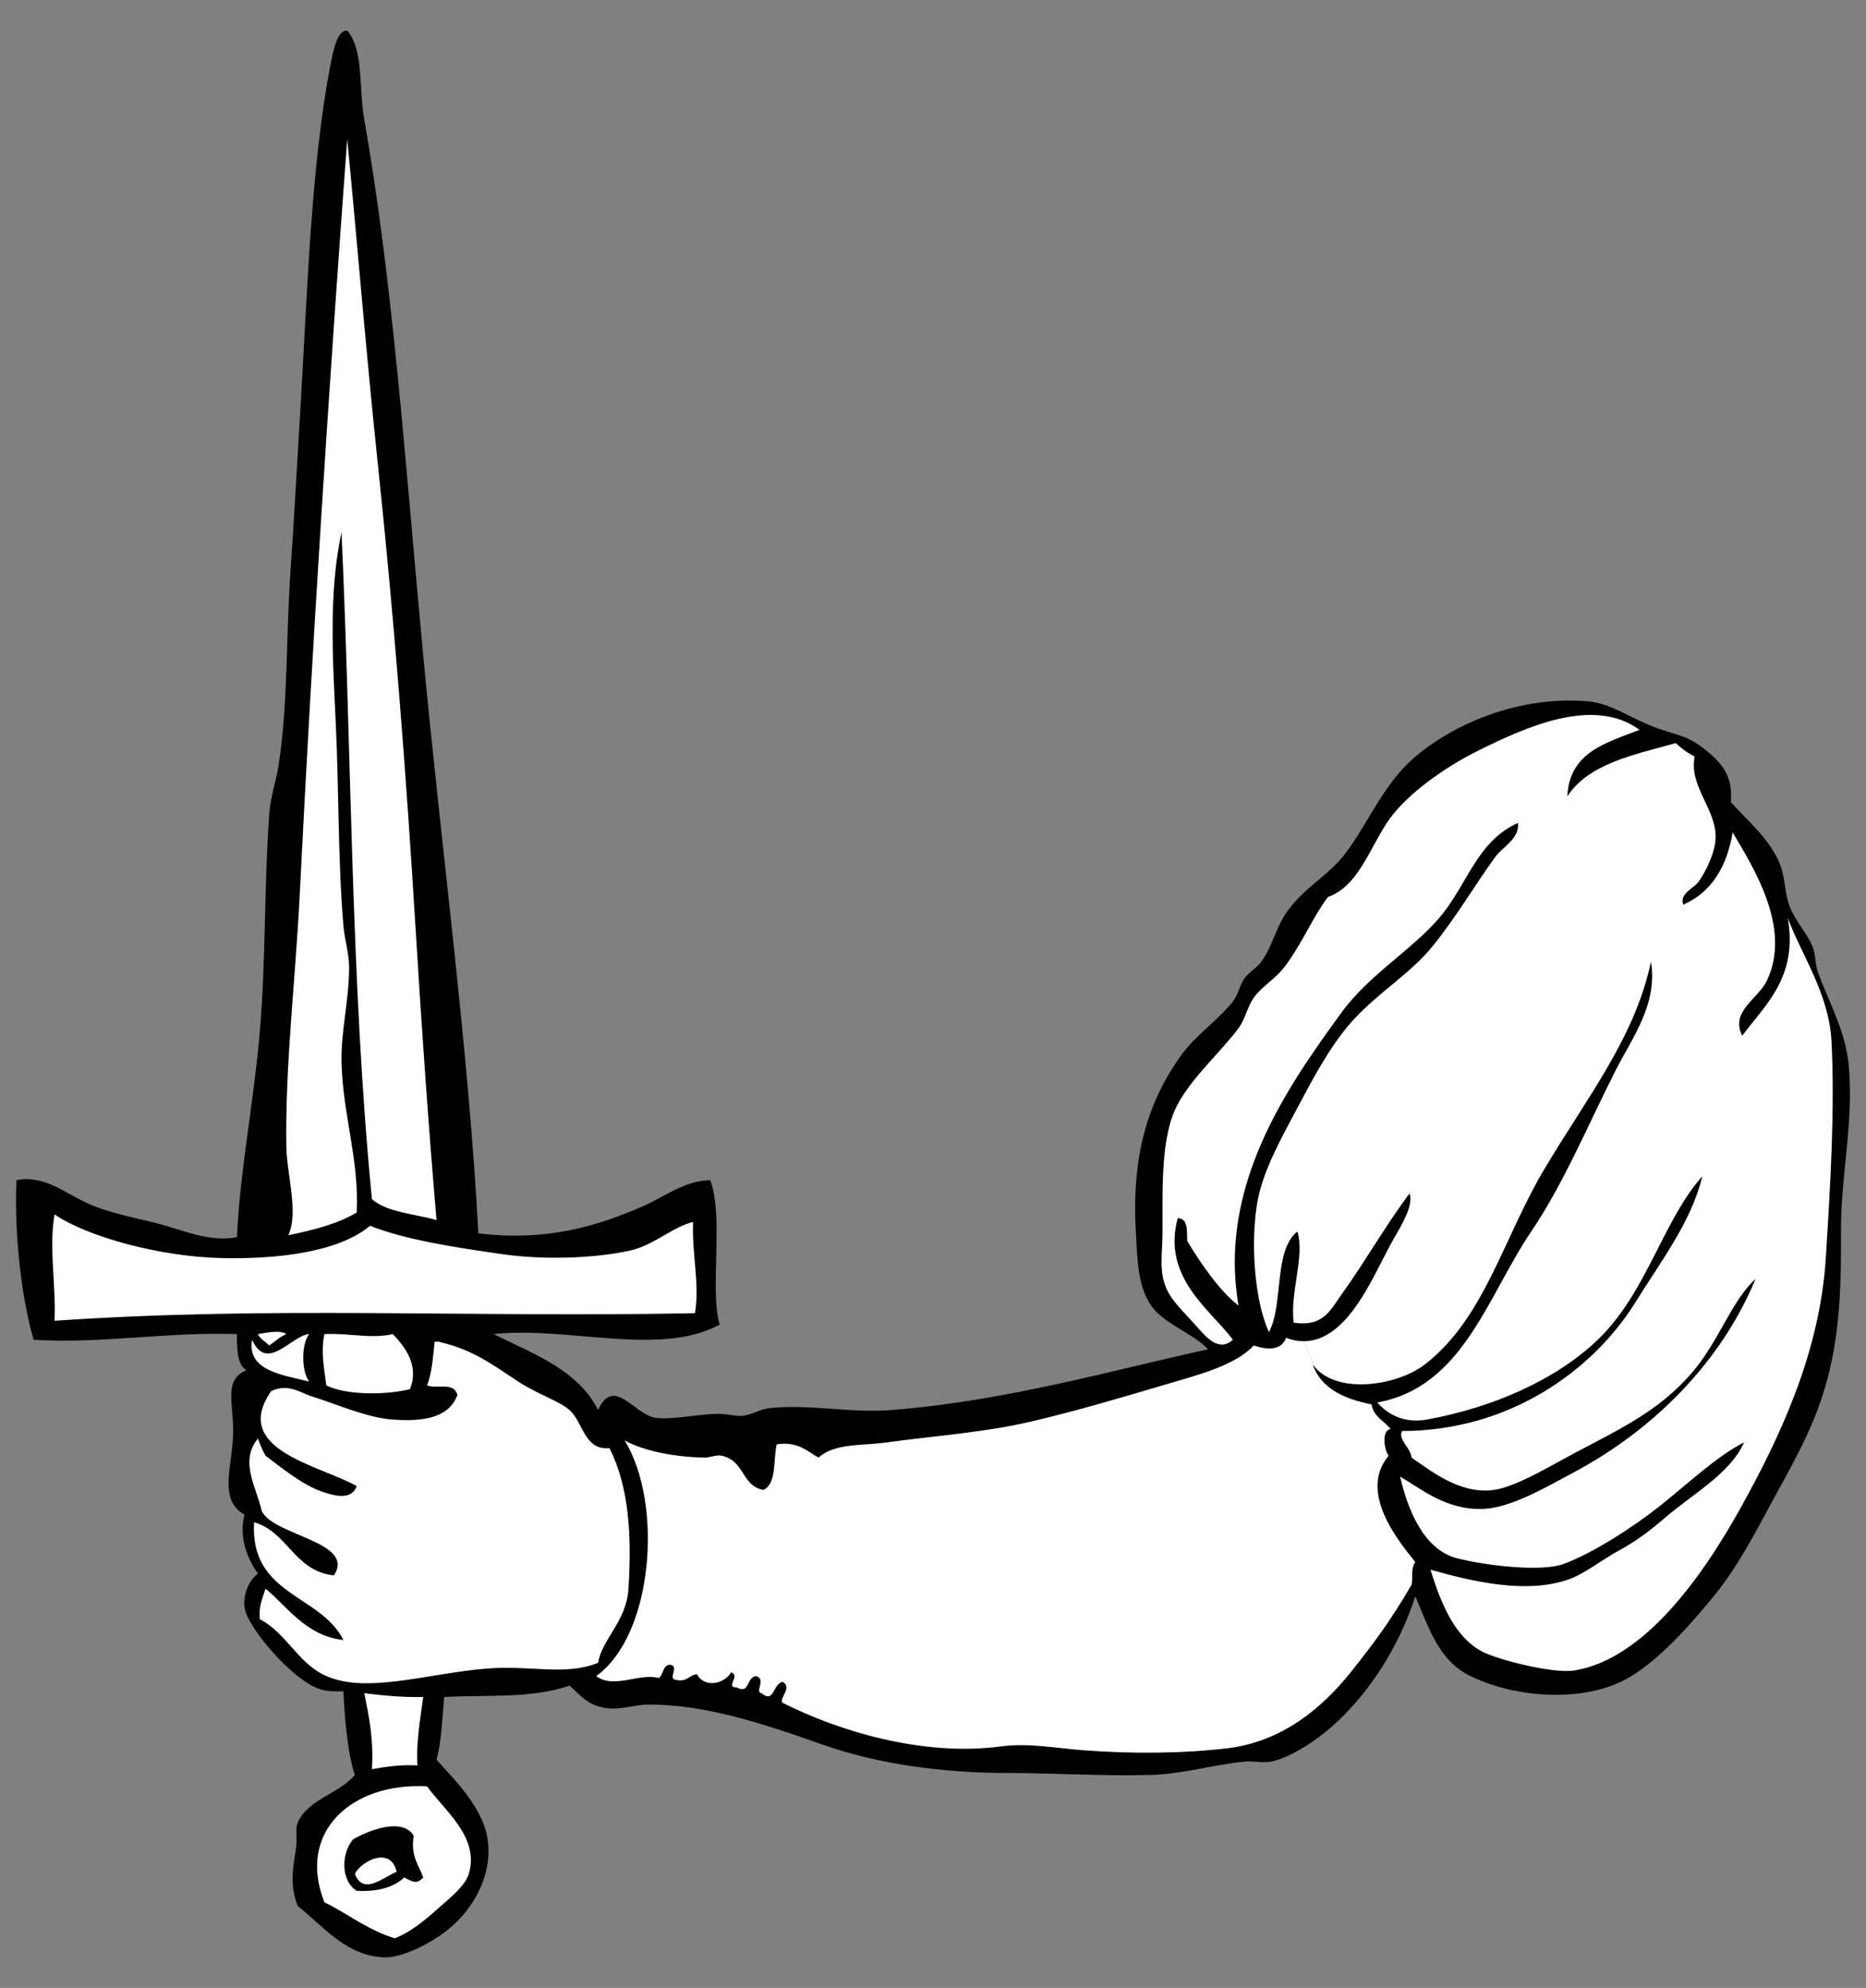 <?xml version="1.0" encoding="UTF-8" standalone="no"?>
<!DOCTYPE svg PUBLIC "-//W3C//DTD SVG 1.1//EN" "http://www.w3.org/Graphics/SVG/1.1/DTD/svg11.dtd">
<svg xmlns:dc="http://purl.org/dc/elements/1.1/" version="1.1" xmlns:xl="http://www.w3.org/1999/xlink" xmlns="http://www.w3.org/2000/svg" viewBox="45 63 274.5 292.5" width="274.5" height="292.5">
  <rect x="45" y="63" width="274.5" height="292.5" fill="#808080" stroke="none"/>
  <defs>
    <clipPath id="artboard_clip_path">
      <path d="M 45 63 L 319.5 63 L 319.5 344.42 L 309.102 353.284 L 45 355.5 Z"/>
    </clipPath>
  </defs>
  <g id="Arm_Couped_and_Vested_Maintaining_a_Dagger" stroke="none" stroke-opacity="1" stroke-dasharray="none" fill="none" fill-opacity="1">
    <title>Arm Couped and Vested Maintaining a Dagger</title>
    <g id="Arm_Couped_and_Vested_Maintaining_a_Dagger_Art" clip-path="url(#artboard_clip_path)">
      <title>Art</title>
      <g id="Group_111">
        <g id="Group_125">
          <title>Hand_Fill</title>
          <g id="Graphic_128">
            <title>Thumb</title>
            <path d="M 90.602 266.358 C 90.576 266.399 90.532 266.422 90.486 266.422 C 90.474 266.422 90.463 266.42 90.451 266.417 C 89.993 266.3 89.507 266.188 89.009 266.074 C 85.517 265.27 81.171 264.27 81.961 260.105 C 81.972 260.045 82.022 259.999 82.082 259.992 C 82.088 259.992 82.094 259.991 82.098 259.991 C 82.153 259.991 82.204 260.024 82.226 260.075 C 82.793 261.373 83.505 262.004 84.404 262.004 C 85.402 262.004 86.522 261.255 87.605 260.531 C 88.633 259.844 89.603 259.195 90.478 259.152 C 90.481 259.152 90.483 259.152 90.486 259.152 C 90.538 259.152 90.586 259.182 90.61 259.228 C 90.635 259.278 90.629 259.337 90.595 259.38 C 89.455 260.788 89.456 264.736 90.596 266.195 C 90.633 266.243 90.635 266.308 90.602 266.358 Z" fill="#FFFFFF"/>
          </g>
          <g id="Graphic_127">
            <title>Thumbnail</title>
            <path d="M 87.184 259.421 C 86.503 259.708 85.942 260.14 85.399 260.559 C 85.172 260.734 84.937 260.915 84.695 261.084 C 84.67 261.101 84.642 261.109 84.614 261.109 C 84.578 261.109 84.541 261.095 84.515 261.068 C 84.333 260.884 84.12 260.717 83.915 260.556 C 83.494 260.227 83.059 259.887 82.81 259.351 C 82.791 259.312 82.793 259.265 82.814 259.226 C 82.834 259.188 82.872 259.161 82.916 259.154 C 83.068 259.131 83.243 259.101 83.434 259.069 C 84.091 258.957 84.908 258.816 85.662 258.816 C 86.355 258.816 86.861 258.935 87.21 259.178 C 87.252 259.207 87.274 259.256 87.269 259.307 C 87.264 259.358 87.231 259.401 87.184 259.421 Z" fill="#FFFFFF"/>
          </g>
          <g id="Graphic_126">
            <title>Hand</title>
            <path d="M 89.384 298.654 C 85.676 296.195 81.841 293.652 82.238 286.963 C 82.241 286.92 82.263 286.881 82.298 286.856 C 82.322 286.84 82.35 286.831 82.378 286.831 C 82.391 286.831 82.405 286.833 82.418 286.837 C 84.743 287.525 86.201 289.11 87.61 290.643 C 89.329 292.513 90.953 294.28 94.051 294.651 C 94.507 293.932 94.64 293.287 94.458 292.681 C 93.987 291.117 91.427 290.028 88.95 288.974 C 86.548 287.952 84.065 286.895 83.37 285.351 C 83.365 285.342 83.362 285.334 83.36 285.325 C 83.168 284.47 82.868 283.584 82.578 282.728 C 81.656 280.004 80.702 277.187 82.829 274.581 C 82.856 274.548 82.896 274.53 82.937 274.53 C 82.945 274.53 82.952 274.531 82.959 274.532 C 83.008 274.54 83.05 274.573 83.068 274.619 C 83.392 275.458 83.729 276.325 84.162 277.091 C 84.494 277.336 84.863 277.618 85.261 277.922 C 87.26 279.449 89.999 281.541 92.487 282.365 L 92.558 282.388 C 93.249 282.617 94.294 282.964 95.252 282.964 C 96.297 282.964 96.969 282.557 97.302 281.721 C 96.13 281.073 94.622 280.459 93.027 279.81 C 88.967 278.158 84.366 276.286 83.399 273.034 C 82.917 271.411 83.368 269.633 84.779 267.6 C 84.793 267.579 84.813 267.563 84.836 267.552 C 85.524 267.237 86.183 267.084 86.849 267.084 C 87.902 267.084 88.819 267.475 89.707 267.854 C 90.153 268.044 90.614 268.239 91.086 268.384 C 92.034 268.675 93.078 269.048 94.183 269.443 C 96.953 270.433 100.092 271.554 102.796 271.734 C 103.592 271.786 104.247 271.811 104.858 271.811 C 108.868 271.811 111.252 270.641 112.145 268.235 C 111.863 267.335 111.203 267.157 110.167 267.157 C 110.015 267.157 109.86 267.161 109.704 267.164 C 109.543 267.168 109.381 267.171 109.22 267.171 C 108.771 267.171 108.248 267.147 107.771 266.973 C 107.736 266.961 107.707 266.933 107.691 266.899 C 107.676 266.864 107.676 266.824 107.69 266.79 C 108.304 265.275 108.504 263.296 108.697 261.381 C 108.73 261.052 108.763 260.723 108.799 260.397 C 108.806 260.325 108.866 260.271 108.938 260.271 L 109.497 260.271 C 109.509 260.271 109.519 260.272 109.529 260.275 C 114.067 261.33 116.593 263.015 120.088 265.349 C 120.485 265.614 120.893 265.886 121.317 266.166 C 122.599 267.013 124.045 267.712 125.321 268.328 C 126.806 269.046 128.089 269.666 128.881 270.371 C 129.594 271.008 130.08 271.932 130.548 272.827 C 131.391 274.434 132.187 275.952 134.199 275.952 C 134.342 275.952 134.492 275.944 134.645 275.928 C 134.65 275.928 134.654 275.928 134.659 275.928 C 134.711 275.928 134.76 275.957 134.784 276.005 C 137.299 281.024 138.166 287.426 137.594 296.765 C 137.425 299.52 136.163 301.593 135.051 303.423 C 134.187 304.842 133.371 306.183 133.119 307.683 C 133.111 307.731 133.079 307.771 133.034 307.789 C 131.327 308.483 129.456 308.793 126.964 308.793 C 125.841 308.793 124.7 308.734 123.491 308.673 C 122.205 308.607 120.874 308.539 119.482 308.539 C 118.521 308.539 117.636 308.572 116.777 308.638 C 114.085 308.845 111.344 309.289 108.695 309.719 C 105.232 310.28 101.96 310.81 98.963 310.81 C 96.28 310.81 94.126 310.369 92.379 309.461 C 90.489 308.479 89.105 306.925 87.767 305.421 C 86.431 303.92 85.05 302.369 83.151 301.353 C 83.11 301.331 83.082 301.289 83.078 301.243 C 82.93 299.663 83.298 298.584 83.653 297.54 C 83.745 297.269 83.838 296.997 83.921 296.717 C 83.934 296.673 83.969 296.637 84.013 296.623 C 84.027 296.619 84.041 296.617 84.055 296.617 C 84.086 296.617 84.116 296.627 84.141 296.646 C 84.913 297.25 85.684 298.015 86.501 298.827 C 88.774 301.086 91.344 303.639 95.273 304.136 C 93.948 301.681 91.629 300.143 89.384 298.654 Z" fill="#FFFFFF"/>
          </g>
        </g>
        <g id="Group_122">
          <title>Arm_Fill</title>
          <g id="Graphic_124">
            <title>Cap</title>
            <path d="M 236.783 260.197 C 242.189 260.197 245.68 253.354 248.23 248.357 C 248.757 247.322 249.256 246.345 249.723 245.524 L 250.075 244.908 C 251.315 242.746 252.594 240.515 252.297 238.919 C 250.592 241.177 248.79 243.977 247.043 246.688 C 245.595 248.938 244.097 251.265 242.689 253.223 C 242.439 253.572 242.206 253.916 241.979 254.251 C 240.667 256.186 239.535 257.858 236.638 257.858 C 236.221 257.858 235.766 257.823 235.286 257.753 C 235.224 257.744 235.176 257.695 235.168 257.632 C 234.908 255.505 235.243 253.285 235.568 251.137 C 235.931 248.725 236.277 246.442 235.786 244.442 C 233.926 246.063 233.582 249.3 233.249 252.432 C 232.995 254.825 232.732 257.3 231.796 259.078 C 231.771 259.124 231.724 259.152 231.672 259.152 C 231.671 259.152 231.669 259.152 231.668 259.152 C 231.615 259.151 231.567 259.119 231.544 259.071 C 229.482 254.617 228.725 245.925 229.856 239.697 C 230.618 235.505 233.032 230.994 235.16 227.013 C 235.452 226.467 235.74 225.929 236.021 225.398 C 238.424 220.848 241.03 216.127 244.15 212.786 C 245.877 210.937 247.756 209.379 249.572 207.872 C 251.774 206.046 253.854 204.321 255.606 202.17 C 257.697 199.603 259.516 196.867 261.277 194.221 C 262.411 192.515 263.585 190.75 264.827 189.036 C 265.185 188.544 265.659 188.106 266.162 187.642 C 267.185 186.698 268.241 185.723 268.174 184.295 C 264.384 186.062 262.486 189.29 260.479 192.705 C 259.573 194.247 258.635 195.841 257.503 197.311 C 255.627 199.745 253.172 201.818 250.572 204.012 C 247.685 206.449 244.698 208.97 242.409 212.125 C 234.742 222.692 224.242 237.165 227.336 255.074 C 227.346 255.131 227.321 255.187 227.271 255.217 C 227.249 255.231 227.223 255.237 227.198 255.237 C 227.169 255.237 227.139 255.228 227.114 255.209 C 223.96 252.824 220.76 247.739 219.53 245.663 C 219.519 245.643 219.512 245.622 219.511 245.599 C 219.501 245.382 219.497 245.159 219.492 244.936 C 219.468 243.674 219.445 242.48 218.358 242.383 C 216.575 249.102 220.664 253.538 223.952 257.107 C 224.9 258.137 225.796 259.108 226.474 260.048 C 226.515 260.106 226.508 260.186 226.455 260.234 C 225.913 260.725 225.339 260.973 224.748 260.973 C 223.327 260.973 222.112 259.592 221.136 258.483 L 220.944 258.266 C 220.593 257.87 220.215 257.464 219.814 257.034 C 218.617 255.751 217.38 254.423 216.731 253.207 C 215.58 251.049 215.682 248.971 215.8 246.565 C 215.837 245.806 215.876 245.021 215.876 244.194 C 215.876 243.645 215.874 243.092 215.873 242.538 C 215.856 236.198 215.837 229.642 218.129 225.396 C 219.492 222.871 221.62 220.503 223.679 218.213 C 224.934 216.816 226.12 215.497 227.087 214.196 C 227.576 213.538 227.884 212.778 228.21 211.972 C 228.518 211.213 228.836 210.429 229.321 209.726 C 229.903 208.884 230.718 208.18 231.583 207.435 C 232.366 206.759 233.176 206.06 233.798 205.248 C 235.139 203.496 236.211 201.58 237.249 199.728 C 238.218 197.998 239.133 196.363 240.227 194.905 C 240.244 194.882 240.266 194.866 240.292 194.857 C 243.466 193.723 245.152 190.64 246.936 187.374 C 247.551 186.249 248.187 185.086 248.889 184.009 C 251.731 179.644 257.924 175.531 262.364 173.336 C 267.532 170.78 273.505 168.054 278.99 168.053 C 281.816 168.053 284.267 168.8 286.272 170.273 C 286.313 170.303 286.335 170.353 286.328 170.404 C 286.322 170.454 286.288 170.497 286.241 170.516 C 285.779 170.695 285.313 170.869 284.848 171.044 C 280.417 172.706 276.225 174.277 275.74 179.671 C 278.648 175.657 284.153 174.178 289.484 172.746 C 290.146 172.568 290.807 172.39 291.464 172.208 C 291.476 172.205 291.49 172.203 291.501 172.203 C 291.536 172.203 291.568 172.215 291.594 172.238 C 292.353 172.904 293.257 173.657 294.357 174.173 C 294.415 174.2 294.447 174.264 294.435 174.327 C 293.964 176.678 294.949 178.755 295.901 180.764 C 296.73 182.513 297.587 184.321 297.513 186.326 C 297.432 188.471 296.139 191.203 294.97 192.833 C 294.743 193.15 294.387 193.43 294.009 193.726 C 293.246 194.325 292.458 194.944 292.707 195.915 C 296.532 194.187 298.837 190.764 299.751 185.459 C 299.762 185.402 299.807 185.356 299.864 185.346 C 299.872 185.344 299.88 185.344 299.889 185.344 C 299.937 185.344 299.984 185.369 300.01 185.412 L 300.252 185.819 C 303.584 191.407 308.618 199.851 305.048 207.35 C 304.621 208.247 303.88 209.052 303.163 209.829 C 301.71 211.405 300.335 212.897 301.315 215.128 C 301.798 214.488 302.312 213.85 302.81 213.231 C 305.912 209.378 309.118 205.394 307.859 198.088 C 307.847 198.017 307.891 197.948 307.961 197.929 C 307.973 197.926 307.985 197.925 307.997 197.925 C 308.055 197.925 308.107 197.961 308.128 198.017 C 308.724 199.657 309.528 201.332 310.378 203.105 C 312.224 206.955 314.317 211.319 314.566 216.231 C 315.052 225.783 314.473 236.323 313.727 248.118 C 312.843 262.105 307.004 274.369 301.409 284.522 C 293.258 299.312 284.948 307.519 276.707 308.915 C 276.358 308.974 275.938 309.005 275.461 309.005 C 271.755 309.005 264.932 307.196 262.917 306.104 C 258.788 303.868 256.751 298.731 255.301 294 C 255.287 293.951 255.299 293.898 255.336 293.862 C 255.362 293.834 255.398 293.82 255.436 293.82 C 255.448 293.82 255.461 293.822 255.473 293.825 C 259.701 295.02 264.651 296.242 269.311 296.242 C 271.75 296.242 273.932 295.9 275.797 295.227 C 277.197 294.721 278.645 293.787 280.178 292.797 C 281.111 292.196 282.076 291.573 283.047 291.041 C 285.331 289.792 287.33 288.375 289.733 286.305 C 290.953 285.253 292.266 284.264 293.537 283.306 C 296.717 280.909 299.727 278.639 301.263 275.544 C 298.447 277.051 295.656 279.388 292.707 281.857 C 291.527 282.846 290.306 283.868 289.072 284.844 C 285.358 287.779 279.387 291.663 275.054 293.252 C 274.034 293.626 272.502 293.816 270.502 293.816 C 266.581 293.816 261.954 293.091 259.315 292.418 C 254.316 291.142 251.939 285.119 250.826 280.292 C 250.813 280.237 250.835 280.181 250.879 280.148 C 250.904 280.13 250.934 280.12 250.962 280.12 C 250.986 280.12 251.011 280.126 251.033 280.139 C 251.589 280.462 252.164 280.829 252.772 281.218 C 255.329 282.853 258.513 284.887 262.663 284.887 C 262.859 284.887 263.057 284.882 263.257 284.873 C 266.831 284.711 271.166 282.368 274.992 280.301 C 275.451 280.053 275.9 279.81 276.337 279.577 C 288.54 273.076 297.93 263.216 302.847 251.761 C 301.222 253.43 299.958 255.671 298.626 258.031 C 297.253 260.467 295.832 262.986 293.842 265.255 C 289.509 270.194 284.696 272.721 278.603 275.92 C 278.087 276.191 277.562 276.467 277.027 276.749 C 276.086 277.246 275.165 277.751 274.274 278.239 C 271.395 279.818 268.675 281.309 266.098 282.072 C 265.244 282.324 264.357 282.452 263.462 282.452 C 259.509 282.452 255.953 279.954 253.601 278.301 C 253.228 278.039 252.88 277.795 252.561 277.581 C 252.526 277.557 252.502 277.518 252.5 277.475 C 252.454 276.871 252.077 276.31 251.714 275.767 C 251.227 275.042 250.723 274.291 251.116 273.489 C 251.139 273.441 251.188 273.41 251.242 273.41 C 267.85 273.408 279.834 263.623 285.51 254.465 C 286.262 253.254 287.064 252.021 287.84 250.829 C 290.768 246.329 293.793 241.681 295.137 236.618 C 292.749 239.425 290.947 242.97 289.043 246.713 C 286.614 251.491 284.101 256.431 280.134 260.232 C 274.226 265.894 265.027 270.187 254.901 272.01 C 254.368 272.106 253.838 272.155 253.326 272.155 C 251.077 272.155 249.063 271.219 247.502 269.449 C 247.469 269.411 247.459 269.358 247.475 269.311 C 247.492 269.263 247.533 269.228 247.582 269.219 C 257.005 267.516 261.413 259.474 265.675 251.697 C 267.079 249.136 268.53 246.488 270.137 244.116 C 273.549 239.077 276.398 233.125 279.154 227.368 C 280.217 225.147 281.317 222.85 282.43 220.647 C 282.921 219.675 283.468 218.69 283.999 217.738 C 286.12 213.928 288.31 209.996 287.832 205.299 C 285.925 213.533 281.477 220.517 276.777 227.898 C 275.312 230.198 273.797 232.577 272.33 235.04 C 270.349 238.365 268.704 241.902 267.114 245.322 C 263.77 252.514 260.611 259.308 254.683 263.876 C 252.355 265.668 248.638 266.826 245.21 266.826 C 242.361 266.826 240.046 266.021 238.579 264.541 Z" fill="#FFFFFF"/>
          </g>
          <g id="Graphic_123">
            <title>Sleeve</title>
            <path d="M 238.579 264.542 C 239.822 267.074 242.402 268.62 246.796 269.5 C 246.854 269.511 246.898 269.558 246.907 269.615 C 247.087 270.789 247.804 271.411 248.562 272.069 C 248.951 272.408 249.355 272.758 249.677 273.188 C 249.706 273.227 249.712 273.28 249.693 273.326 C 249.674 273.371 249.632 273.403 249.583 273.41 C 249.277 273.449 249.058 273.651 248.929 274.007 C 248.588 274.947 248.972 276.64 249.387 277.09 C 249.435 277.142 249.437 277.221 249.392 277.275 C 245.018 282.469 250.617 289.415 253.308 292.754 C 253.347 292.803 253.349 292.872 253.312 292.924 C 252.88 293.522 252.878 294.282 252.877 295.015 C 252.875 295.459 252.874 295.878 252.775 296.235 C 252.771 296.246 252.766 296.257 252.761 296.268 C 249.738 301.455 247.092 305.04 243.803 309.145 C 238.475 315.795 232.329 319.574 225.538 320.379 C 221.923 320.808 217.955 321.025 213.745 321.025 C 210.601 321.025 207.41 320.902 204.263 320.659 C 203.237 320.581 202.176 320.464 201.149 320.353 C 199.197 320.139 197.178 319.919 195.18 319.919 C 194.133 319.919 193.182 319.978 192.271 320.1 C 190.536 320.331 188.715 320.448 186.857 320.448 C 174.732 320.448 164.062 315.698 160.037 313.655 C 160.023 313.648 160.009 313.639 159.999 313.627 C 159.708 313.319 159.939 312.855 160.182 312.363 C 160.584 311.552 160.795 310.987 160.086 310.605 C 159.587 310.766 159.312 311.26 159.047 311.738 C 158.761 312.249 158.493 312.731 157.968 312.731 C 157.683 312.731 157.355 312.578 156.966 312.264 C 156.811 312.236 156.695 312.168 156.622 312.062 C 156.463 311.832 156.546 311.484 156.633 311.117 C 156.8 310.411 156.859 309.934 156.182 309.759 C 155.662 309.863 155.45 310.291 155.226 310.743 C 155 311.2 154.765 311.674 154.183 311.674 C 153.949 311.674 153.678 311.595 153.356 311.432 C 152.961 311.421 152.723 311.333 152.61 311.158 C 152.456 310.92 152.585 310.615 152.722 310.294 C 152.846 310.004 152.973 309.704 152.88 309.486 C 152.837 309.386 152.749 309.303 152.61 309.234 C 152.031 310.154 150.868 310.785 149.731 310.785 C 148.733 310.785 147.925 310.325 147.444 309.488 C 147.056 309.549 146.779 309.722 146.486 309.906 C 146.107 310.143 145.716 310.389 145.077 310.389 C 144.87 310.389 144.654 310.364 144.415 310.312 C 144.185 310.288 144.017 310.206 143.916 310.062 C 143.741 309.811 143.832 309.45 143.921 309.1 C 144 308.785 144.082 308.459 143.961 308.273 C 143.898 308.176 143.779 308.113 143.597 308.079 C 142.996 308.11 142.818 308.551 142.613 309.06 C 142.47 309.416 142.321 309.783 142.011 310.008 C 141.986 310.026 141.957 310.035 141.929 310.035 C 141.917 310.035 141.905 310.033 141.893 310.03 C 141.507 309.927 141.087 309.877 140.612 309.877 C 139.761 309.877 138.849 310.042 137.967 310.202 C 137.076 310.363 136.154 310.529 135.284 310.529 C 134.209 310.529 133.337 310.267 132.619 309.728 C 132.584 309.701 132.562 309.659 132.563 309.614 C 132.564 309.569 132.585 309.528 132.621 309.502 C 141.112 303.432 142.324 284.072 136.777 275.022 C 136.744 274.967 136.751 274.898 136.794 274.852 C 136.822 274.824 136.858 274.808 136.896 274.808 C 136.919 274.808 136.942 274.814 136.963 274.825 C 139.713 276.309 144.079 277.243 148.641 277.325 L 148.671 277.325 C 148.965 277.325 149.302 277.252 149.658 277.175 C 150.035 277.093 150.425 277.009 150.79 277.009 C 150.934 277.009 151.062 277.022 151.184 277.048 C 152.981 277.434 153.724 278.595 154.442 279.717 C 155.124 280.782 155.768 281.789 157.286 282.07 C 158.554 281.452 158.69 279.691 158.835 277.828 C 158.897 277.025 158.961 276.196 159.126 275.476 C 159.139 275.418 159.185 275.376 159.243 275.369 C 159.641 275.312 160.027 275.283 160.39 275.283 C 162.235 275.283 163.367 276.013 164.463 276.718 C 164.764 276.912 165.074 277.112 165.395 277.293 C 167.194 275.744 169.726 275.564 172.405 275.375 C 173.399 275.304 174.427 275.232 175.459 275.088 C 177.607 274.79 179.831 274.533 181.983 274.285 C 186.855 273.723 191.893 273.142 196.694 272.015 C 203.39 270.442 210.077 268.457 215.977 266.705 C 216.524 266.542 217.077 266.382 217.633 266.221 C 222.158 264.907 226.836 263.549 229.335 260.872 C 229.361 260.844 229.399 260.828 229.437 260.828 C 229.451 260.828 229.467 260.83 229.482 260.836 C 230.324 261.122 231.08 261.267 231.728 261.267 C 232.915 261.267 233.699 260.774 234.059 259.802 C 234.079 259.745 234.133 259.71 234.189 259.71 C 234.205 259.71 234.222 259.713 234.238 259.719 C 235.104 260.035 235.961 260.196 236.785 260.196 Z" fill="#FFFFFF"/>
          </g>
        </g>
        <g id="Group_114">
          <title>Dagger_Fill</title>
          <g id="Graphic_121">
            <title>Dagger_Pommel</title>
            <path d="M 93.328 331.579 C 95.846 327.871 100.795 325.658 106.565 325.658 C 106.98 325.658 107.405 325.669 107.827 325.692 C 107.869 325.694 107.908 325.716 107.932 325.75 C 108.51 326.555 109.212 327.368 109.956 328.229 C 112.491 331.164 115.365 334.491 114.104 338.732 C 113.615 340.374 111.804 341.941 110.205 343.324 C 109.892 343.595 109.589 343.856 109.31 344.108 C 107.76 345.501 105.433 347.456 103.115 348.328 C 103.099 348.334 103.083 348.337 103.066 348.337 C 103.052 348.337 103.038 348.335 103.024 348.331 C 100.442 347.529 98.293 346.247 96.214 345.008 C 95.074 344.328 93.894 343.624 92.659 343.011 C 92.629 342.996 92.604 342.97 92.592 342.937 C 90.909 338.693 91.164 334.766 93.328 331.579 Z" fill="#FFFFFF"/>
          </g>
          <g id="Graphic_120">
            <title>Pommel_Detail</title>
            <path d="M 97.074 338.624 C 97.745 337.44 99.516 336.172 101.083 336.172 C 102.317 336.172 103.169 336.957 103.483 338.383 C 103.497 338.45 103.462 338.517 103.398 338.543 C 102.976 338.708 102.502 338.975 102.001 339.257 C 101.005 339.817 99.976 340.395 99.04 340.395 C 98.134 340.395 97.488 339.854 97.065 338.742 C 97.05 338.703 97.053 338.659 97.074 338.624 Z" fill="#FFFFFF"/>
          </g>
          <g id="Group_117">
            <title>Dagger_Hilt</title>
            <g id="Graphic_119">
              <path d="M 92.585 259.264 C 92.598 259.202 92.651 259.156 92.715 259.152 C 93.034 259.136 93.371 259.127 93.716 259.127 C 94.804 259.127 95.878 259.21 96.917 259.29 C 97.951 259.37 98.927 259.445 99.911 259.445 C 100.98 259.445 101.91 259.35 102.756 259.156 C 102.767 259.153 102.777 259.152 102.787 259.152 C 102.825 259.152 102.862 259.167 102.889 259.195 C 104.808 261.209 106.832 263.967 105.434 267.452 C 105.417 267.493 105.381 267.525 105.337 267.535 C 103.727 267.932 101.726 268.15 99.702 268.15 C 96.866 268.15 94.464 267.729 92.94 266.966 C 92.898 266.944 92.869 266.904 92.863 266.857 C 92.805 266.37 92.739 265.894 92.673 265.425 C 92.392 263.406 92.125 261.498 92.585 259.264 Z" fill="#FFFFFF"/>
            </g>
            <g id="Graphic_118">
              <path d="M 98.593 311.993 C 98.598 311.993 98.605 311.993 98.61 311.994 C 100.852 312.273 103.538 312.558 106.468 312.558 C 106.729 312.558 106.993 312.556 107.258 312.552 C 107.258 312.552 107.259 312.552 107.26 312.552 C 107.3 312.552 107.338 312.568 107.365 312.599 C 107.392 312.63 107.404 312.671 107.398 312.711 L 107.267 313.631 C 106.844 316.566 106.318 320.219 106.561 322.743 C 106.565 322.784 106.55 322.824 106.523 322.853 C 106.496 322.881 106.46 322.896 106.422 322.896 C 106.419 322.896 106.417 322.896 106.414 322.896 C 106.025 322.875 105.629 322.864 105.24 322.864 C 103.269 322.864 101.581 323.131 99.736 323.453 C 99.727 323.455 99.72 323.455 99.712 323.455 C 99.677 323.455 99.644 323.443 99.618 323.42 C 99.586 323.391 99.569 323.349 99.572 323.306 C 99.841 319.149 99.186 315.844 98.553 312.648 L 98.456 312.16 C 98.447 312.116 98.46 312.071 98.491 312.038 C 98.517 312.008 98.554 311.993 98.593 311.993 Z" fill="#FFFFFF"/>
            </g>
          </g>
          <g id="Graphic_116">
            <title>Dagger_Guard</title>
            <path d="M 52.884 241.655 C 52.893 241.608 52.924 241.569 52.967 241.55 C 52.984 241.542 53.003 241.538 53.022 241.538 C 53.05 241.538 53.077 241.547 53.101 241.563 C 58.073 244.965 68.846 247.779 77.628 247.969 C 78.207 247.981 78.788 247.988 79.356 247.988 C 85.897 247.988 94.675 247.165 99.342 243.249 C 99.368 243.227 99.4 243.216 99.432 243.216 C 99.449 243.216 99.467 243.219 99.484 243.226 C 104.592 245.241 111.354 246.313 119.022 247.411 C 121.334 247.742 123.996 247.916 126.723 247.916 C 130.767 247.916 134.667 247.539 137.703 246.853 C 139.498 246.448 141.094 245.528 142.637 244.638 C 144.087 243.802 145.455 243.012 146.927 242.661 C 146.938 242.658 146.949 242.657 146.96 242.657 C 146.992 242.657 147.023 242.668 147.049 242.688 C 147.083 242.716 147.101 242.759 147.1 242.803 C 147.012 244.871 147.184 246.808 147.35 248.682 C 147.576 251.231 147.79 253.637 147.378 256.238 C 147.366 256.305 147.31 256.355 147.242 256.356 C 141.79 256.466 135.981 256.521 129.483 256.521 C 123.106 256.521 116.762 256.469 110.626 256.42 C 104.653 256.372 98.477 256.322 92.434 256.322 C 81.861 256.322 67.828 256.453 53.031 257.474 C 53.028 257.474 53.025 257.474 53.021 257.474 C 52.985 257.474 52.95 257.461 52.924 257.435 C 52.895 257.407 52.88 257.368 52.882 257.329 C 52.98 255.184 52.853 252.983 52.731 250.855 C 52.555 247.784 52.372 244.608 52.884 241.655 Z" fill="#FFFFFF"/>
          </g>
          <g id="Graphic_115">
            <title>Dagger_Blade</title>
            <path d="M 86.99 231.897 C 86.846 224.095 87.468 215.838 88.07 207.852 C 88.394 203.546 88.73 199.093 88.948 194.703 C 90.63 160.957 92.981 123.519 95.938 83.428 C 95.943 83.356 96.002 83.299 96.075 83.299 C 96.076 83.299 96.076 83.299 96.077 83.299 C 96.149 83.299 96.209 83.354 96.216 83.425 C 96.815 89.61 97.385 95.945 97.937 102.07 C 98.787 111.517 99.667 121.285 100.69 130.952 C 102.934 152.193 104.763 174.692 106.281 199.734 C 107.223 215.261 108.314 230.451 109.356 242.506 C 109.36 242.552 109.341 242.597 109.306 242.626 C 109.28 242.647 109.249 242.658 109.217 242.658 C 109.204 242.658 109.191 242.657 109.179 242.653 C 108.216 242.378 107.169 242.163 106.156 241.956 C 103.73 241.46 101.222 240.947 99.621 239.548 C 99.593 239.524 99.577 239.491 99.573 239.456 C 97.501 218.211 96.865 196.077 96.25 174.672 C 95.946 164.12 95.632 153.221 95.15 142.45 C 93.618 150.496 94.046 159.346 94.462 167.918 L 94.54 169.542 C 94.724 173.391 94.81 177.357 94.895 181.193 C 95.026 187.142 95.162 193.293 95.658 199.172 C 95.732 200.046 95.897 200.929 96.057 201.783 C 96.274 202.942 96.497 204.14 96.497 205.334 C 96.497 207.693 96.204 210.019 95.921 212.269 C 95.614 214.7 95.325 216.997 95.379 219.31 C 95.458 222.69 95.997 225.977 96.519 229.157 C 97.165 233.097 97.834 237.17 97.615 241.406 C 97.613 241.453 97.588 241.495 97.548 241.519 C 94.639 243.284 90.805 244.185 87.44 244.891 C 87.43 244.893 87.42 244.894 87.411 244.894 C 87.369 244.894 87.328 244.875 87.301 244.841 C 87.268 244.8 87.262 244.743 87.285 244.695 C 88.313 242.508 87.862 239.253 87.425 236.105 C 87.213 234.588 87.014 233.155 86.99 231.897 Z" fill="#FFFFFF"/>
          </g>
        </g>
        <g id="Graphic_113">
          <title>Pommel_Detail_1_</title>
          <path d="M 96.915 333.66 C 98.875 332.476 104.123 330.255 105.862 333.101 C 105.362 336.117 106.61 337.385 107.26 339.252 C 106.276 340.335 105.638 339.829 104.464 339.252 C 102.907 340.677 100.625 341.377 97.475 341.208 C 95.142 339.769 95.153 335.764 96.915 333.66 Z M 97.195 338.692 C 98.446 341.987 101.414 339.171 103.346 338.413 C 102.525 334.681 98.35 336.656 97.195 338.692 Z" fill="black"/>
        </g>
        <g id="Graphic_112">
          <title>Ink</title>
          <path d="M 98.593 80.643 C 102.866 104.904 104.681 132.041 107.26 159.483 C 109.912 187.71 113.954 217.531 115.368 244.475 C 125.593 245.694 132.885 243.359 139.411 240.56 C 142.646 239.174 145.649 236.708 149.476 236.647 C 151.523 241.975 149.354 252.965 150.874 257.894 C 142.051 262.691 128.519 258.106 117.604 259.292 C 123.522 262.228 130.033 264.57 132.981 270.475 C 135.262 265.391 138.328 271.128 141.368 271.594 C 143.932 271.987 147.654 271.006 150.874 271.034 C 152.027 271.045 153.22 271.416 154.229 271.314 C 155.574 271.179 156.818 270.347 158.143 270.196 C 163.865 269.542 170.022 270.939 176.036 270.475 C 193.021 269.167 209.149 264.473 222.725 261.529 C 220.475 259.142 216.182 257.795 214.338 255.099 C 212.311 252.134 212.334 248.272 212.101 244.475 C 211.397 233 213.909 224.988 218.811 218.194 C 220.888 215.316 224.035 213.26 226.359 210.367 C 227.139 209.397 227.34 207.995 228.037 207.012 C 228.731 206.033 229.856 205.45 230.553 204.496 C 232.045 202.454 232.632 199.821 233.908 197.786 C 236.502 193.649 240.405 192.027 243.134 188.281 C 246.38 183.825 248.625 178.332 252.92 174.582 C 258.647 169.579 268.413 165.301 278.641 166.195 C 282.046 166.492 285.215 168.88 288.705 170.109 C 292.156 171.323 293.187 171.228 295.695 173.184 C 298.071 175.036 299.996 177.058 299.609 181.012 C 301.856 183.571 305.433 186.474 306.878 190.238 C 307.609 192.141 307.536 194.477 308.276 196.388 C 309.132 198.6 310.869 200.363 311.63 202.259 C 312.113 203.461 312.002 204.909 312.469 206.173 C 314.112 210.613 316.442 214.671 316.943 219.593 C 317.77 227.729 315.787 235.985 315.824 243.916 C 315.861 251.8 315.701 258.733 313.867 265.723 C 312.156 272.243 309.468 277.013 306.319 282.777 C 303.425 288.074 300.818 293.325 297.093 297.875 C 293.468 302.301 288.953 307.347 284.512 309.896 C 278.264 313.482 268.304 312.984 261.307 309.617 C 256.642 307.372 255.168 302.425 253.199 297.875 C 250.683 305.772 245.67 313.309 239.78 318.004 C 237.755 319.617 234.47 321.718 231.951 322.198 C 230.664 322.443 229.273 322.062 228.037 322.198 C 222.935 322.758 218.952 324.025 214.338 324.155 C 207.388 324.351 200.135 323.885 193.37 323.875 C 183.89 323.862 174.335 322.641 165.971 319.682 C 157.289 316.609 148.543 313.715 140.25 313.81 C 138.404 313.831 136.474 314.534 134.659 314.369 C 131.502 314.084 130.557 312.564 128.787 311.015 C 123.159 312.966 116.549 312.339 110.336 312.692 C 110.062 315.867 109.951 319.204 109.217 321.918 C 111.763 324.752 114.358 327.316 115.927 330.865 C 118.494 336.674 115.511 343.527 110.336 347.359 C 108.236 348.914 104.243 351.128 101.389 350.994 C 95.839 350.734 92.448 346.33 88.808 343.445 C 87.551 340.383 88.146 337.584 88.529 335.058 C 88.782 333.382 88.396 332.081 88.808 331.144 C 90.32 327.702 95.088 326.823 97.195 324.155 C 96.064 320.748 95.682 315.319 95.518 311.853 C 94.647 311.853 93.326 311.937 92.163 311.574 C 87.936 310.254 81.297 302.26 80.98 299.552 C 80.773 297.785 81.38 295.806 82.937 294.519 C 81.498 292.583 80.061 289.222 80.98 285.853 C 76.955 283.686 79.306 278.503 79.302 273.551 C 79.299 269.244 77.918 265.991 81.259 264.605 C 79.754 263.841 79.855 260.728 79.862 259.293 C 69.452 258.956 59.703 260.745 49.947 260.131 C 48.221 254.314 47.039 244.534 47.431 236.647 C 51.497 235.864 54.316 238.407 57.775 240.002 C 61.076 241.524 64.662 242.097 68.399 243.078 C 72.031 244.03 75.869 245.819 79.862 245.035 C 80.276 235.369 82.306 225.42 83.216 214.84 C 84.123 204.296 83.839 193.333 84.614 182.689 C 84.795 180.196 85.646 177.858 86.012 175.42 C 87.375 166.351 87.074 156.872 87.689 147.742 C 88.307 138.599 88.827 129.381 89.367 120.064 C 90.228 105.215 90.869 86.801 93.561 72.816 C 94.066 70.19 94.661 67.377 96.077 67.504 C 98.537 70.381 97.75 75.853 98.593 80.643 Z M 96.077 83.439 C 93.446 119.113 90.927 157.789 89.088 194.71 C 88.46 207.311 86.909 219.929 87.13 231.894 C 87.202 235.746 88.959 241.461 87.41 244.754 C 91.107 243.978 94.69 243.089 97.475 241.399 C 97.867 233.776 95.416 226.907 95.238 219.313 C 95.132 214.786 96.356 210.162 96.356 205.334 C 96.356 203.275 95.692 201.251 95.518 199.184 C 94.7 189.505 94.867 179.359 94.399 169.548 C 93.939 159.865 93.33 150.161 95.238 141.311 C 96.757 174.412 96.59 207.427 99.712 239.443 C 101.95 241.398 105.957 241.585 109.217 242.518 C 108.089 229.469 107.002 213.937 106.142 199.743 C 104.749 176.764 102.964 153.809 100.55 130.968 C 98.863 115 97.595 99.116 96.077 83.439 Z M 136.895 274.949 C 142.604 284.263 141.104 303.61 132.702 309.616 C 135.297 311.566 139.011 309.119 141.928 309.896 C 142.629 309.386 142.44 307.985 143.605 307.939 C 145.012 308.183 143.144 310.039 144.444 310.175 C 146.109 310.537 146.34 309.462 147.519 309.337 C 148.631 311.427 151.582 310.772 152.552 309.057 C 154.036 309.624 151.554 311.257 153.39 311.294 C 155.335 312.294 154.744 309.867 156.186 309.616 C 157.8 310 155.96 311.991 157.025 312.132 C 158.908 313.681 158.638 310.849 160.1 310.455 C 161.674 311.238 159.539 312.936 160.1 313.53 C 168.142 317.611 180.635 321.509 192.252 319.961 C 196.284 319.423 200.388 320.221 204.273 320.52 C 211.53 321.079 219.08 321.003 225.521 320.24 C 233.689 319.272 239.562 314.213 243.693 309.057 C 247.114 304.789 249.69 301.26 252.64 296.197 C 252.895 295.285 252.469 293.852 253.199 292.841 C 250.47 289.454 244.861 282.439 249.285 277.185 C 248.683 276.534 248.133 273.458 249.564 273.271 C 248.647 272.045 247.055 271.494 246.769 269.637 C 242.731 268.829 239.368 267.346 238.102 263.766 C 241.39 268.311 250.462 266.951 254.597 263.766 C 263.368 257.008 266.144 245.152 272.211 234.969 C 278.527 224.366 285.528 215.633 287.867 204.495 C 288.896 210.808 285.092 215.687 282.555 220.71 C 278.568 228.606 274.993 237.195 270.253 244.195 C 263.785 253.748 260.221 267.078 247.607 269.357 C 249.327 271.308 251.788 272.429 254.876 271.873 C 264.501 270.14 273.832 266.077 280.039 260.131 C 287.234 253.237 289.67 242.484 295.415 236.087 C 293.821 242.762 289.291 248.635 285.63 254.54 C 279.354 264.663 267.039 273.549 251.242 273.55 C 250.612 274.841 252.528 275.987 252.64 277.465 C 255.469 279.361 260.473 283.59 266.06 281.938 C 269.413 280.947 272.971 278.735 276.964 276.626 C 283.786 273.024 289.056 270.502 293.738 265.164 C 297.875 260.446 299.63 254.484 303.244 251.184 C 298.338 263.066 288.679 273.162 276.404 279.701 C 272.393 281.838 267.31 284.829 263.264 285.014 C 257.783 285.263 254.036 282.043 250.963 280.26 C 252.121 285.284 254.499 291.044 259.35 292.282 C 263.613 293.37 271.747 294.317 275.006 293.121 C 279.322 291.538 285.284 287.659 288.985 284.734 C 293.377 281.262 297.459 277.317 301.566 275.228 C 299.499 279.847 294.153 282.68 289.823 286.411 C 287.78 288.172 285.727 289.734 283.114 291.164 C 280.584 292.548 278.135 294.53 275.845 295.358 C 269.574 297.623 261.464 295.664 255.436 293.96 C 257.004 299.079 259.03 303.84 262.984 305.982 C 265.111 307.133 273.431 309.328 276.683 308.778 C 286.823 307.06 295.372 295.187 301.287 284.454 C 306.727 274.581 312.698 262.176 313.587 248.109 C 314.289 237.027 314.924 226.028 314.427 216.237 C 314.067 209.158 309.927 203.37 307.996 198.065 C 309.495 206.755 304.72 210.795 301.287 215.399 C 299.499 211.787 303.64 209.982 304.921 207.291 C 308.547 199.673 303.153 190.968 299.889 185.484 C 299.012 190.571 296.771 194.295 292.619 196.108 C 292.034 194.443 294.159 193.726 294.856 192.753 C 295.961 191.212 297.291 188.497 297.372 186.323 C 297.532 182.046 293.407 178.746 294.297 174.301 C 293.218 173.796 292.346 173.085 291.501 172.344 C 285.301 174.066 278.687 175.373 275.565 180.172 C 275.86 173.665 281.291 172.292 286.189 170.388 C 279.338 165.356 269.219 170.103 262.425 173.463 C 257.612 175.843 251.701 179.947 249.005 184.087 C 246.315 188.217 244.694 193.434 240.339 194.99 C 238.059 198.031 236.486 201.966 233.908 205.334 C 232.609 207.032 230.546 208.2 229.435 209.807 C 228.459 211.219 228.175 212.967 227.198 214.28 C 224.63 217.734 220.431 221.427 218.252 225.464 C 215.778 230.046 216.016 237.353 216.016 244.195 C 216.016 247.614 215.358 250.337 216.854 253.142 C 217.709 254.744 219.648 256.594 221.048 258.174 C 222.346 259.638 224.262 262.031 226.359 260.131 C 223.306 255.903 215.844 251.033 218.252 242.238 C 219.802 242.273 219.578 244.081 219.65 245.593 C 221.695 249.046 224.598 253.132 227.198 255.099 C 224.13 237.338 234.519 222.763 242.296 212.044 C 246.626 206.075 253.413 202.392 257.393 197.227 C 261.019 192.52 262.564 186.649 268.296 184.087 C 268.566 186.409 266.068 187.564 264.941 189.119 C 261.769 193.497 259.155 198.036 255.716 202.259 C 252.477 206.235 248.024 208.845 244.253 212.883 C 241.105 216.252 238.522 220.962 236.145 225.464 C 233.794 229.916 230.854 234.988 229.994 239.722 C 228.909 245.701 229.537 254.402 231.672 259.013 C 233.858 254.862 232.31 246.977 235.866 244.195 C 236.941 248.069 234.752 253.07 235.307 257.615 C 239.734 258.253 240.654 255.814 242.575 253.142 C 245.723 248.762 249.181 242.762 252.36 238.603 C 252.943 240.418 251.263 243.095 249.844 245.593 C 246.773 250.998 242.467 262.875 234.188 259.851 C 233.488 261.745 231.39 261.634 229.435 260.97 C 226.603 264.004 221.046 265.348 216.016 266.841 C 209.945 268.644 203.345 270.598 196.725 272.153 C 189.774 273.785 182.444 274.261 175.477 275.228 C 171.6 275.767 167.824 275.31 165.412 277.465 C 163.669 276.505 162.412 275.06 159.261 275.508 C 158.721 277.856 159.281 281.305 157.304 282.217 C 154.058 281.651 154.606 277.928 151.153 277.185 C 150.39 277.021 149.39 277.478 148.637 277.465 C 144.572 277.393 139.999 276.623 136.895 274.949 Z M 53.022 241.679 C 52.161 246.642 53.264 252.06 53.022 257.335 C 84.889 255.137 114.112 256.888 147.239 256.217 C 147.957 251.689 146.755 247.635 146.96 242.798 C 143.923 243.523 141.213 246.206 137.734 246.991 C 132.428 248.189 124.805 248.38 119.002 247.55 C 111.956 246.542 104.725 245.446 99.432 243.357 C 94.77 247.269 85.767 248.285 77.625 248.109 C 68.54 247.913 57.866 244.993 53.022 241.679 Z M 90.486 259.292 C 87.962 259.416 84.247 265.053 82.098 260.131 C 81.225 264.733 86.774 265.332 90.486 266.282 C 89.334 264.808 89.297 260.76 90.486 259.292 Z M 87.13 259.292 C 86.168 258.622 83.999 259.134 82.937 259.292 C 83.292 260.055 84.059 260.407 84.614 260.97 C 85.437 260.394 86.146 259.705 87.13 259.292 Z M 92.722 259.292 C 92.16 262.021 92.695 264.272 93.002 266.841 C 95.906 268.297 101.703 268.286 105.303 267.4 C 106.707 263.901 104.592 261.186 102.787 259.292 C 99.558 260.035 96.253 259.107 92.722 259.292 Z M 108.937 260.41 C 108.692 262.682 108.545 265.051 107.819 266.841 C 109.422 267.428 111.715 266.27 112.293 268.239 C 110.901 272.086 106.17 272.097 102.787 271.873 C 98.99 271.621 94.388 269.542 91.045 268.518 C 89.077 267.916 87.475 266.499 84.894 267.68 C 78.893 276.329 92.006 278.569 97.475 281.658 C 96.676 283.946 93.789 282.943 92.442 282.497 C 89.422 281.497 86.049 278.655 84.055 277.185 C 83.615 276.414 83.275 275.543 82.937 274.669 C 80.189 278.035 82.699 281.752 83.496 285.293 C 85.153 288.971 97.4 289.834 94.12 294.798 C 88.245 294.15 87.413 288.459 82.378 286.971 C 81.737 297.769 92.123 297.541 95.518 304.304 C 89.935 303.736 86.985 299.045 84.055 296.756 C 83.648 298.119 83.034 299.275 83.216 301.229 C 87.056 303.284 88.708 307.396 92.442 309.337 C 98.475 312.471 107.803 309.188 116.766 308.498 C 123.124 308.008 128.206 309.602 132.981 307.659 C 133.573 304.142 137.16 301.563 137.454 296.756 C 137.946 288.735 137.516 281.767 134.659 276.067 C 130.94 276.445 130.807 272.276 128.787 270.475 C 127.313 269.161 123.968 268.084 121.239 266.282 C 117.143 263.577 114.531 261.581 109.497 260.41 C 109.31 260.41 109.124 260.41 108.937 260.41 Z M 98.593 312.132 C 99.269 315.557 99.995 318.931 99.712 323.315 C 101.774 322.955 103.858 322.616 106.421 322.756 C 106.151 319.942 106.83 315.73 107.26 312.691 C 104.132 312.745 101.328 312.473 98.593 312.132 Z M 103.066 348.197 C 105.195 347.396 107.331 345.7 109.217 344.004 C 110.891 342.498 113.398 340.616 113.97 338.692 C 115.57 333.312 110.399 329.43 107.819 325.831 C 96.676 325.236 88.637 332.586 92.722 342.886 C 96.209 344.619 99.084 346.961 103.066 348.197 Z" fill="black"/>
        </g>
      </g>
    </g>
  </g>
</svg>
